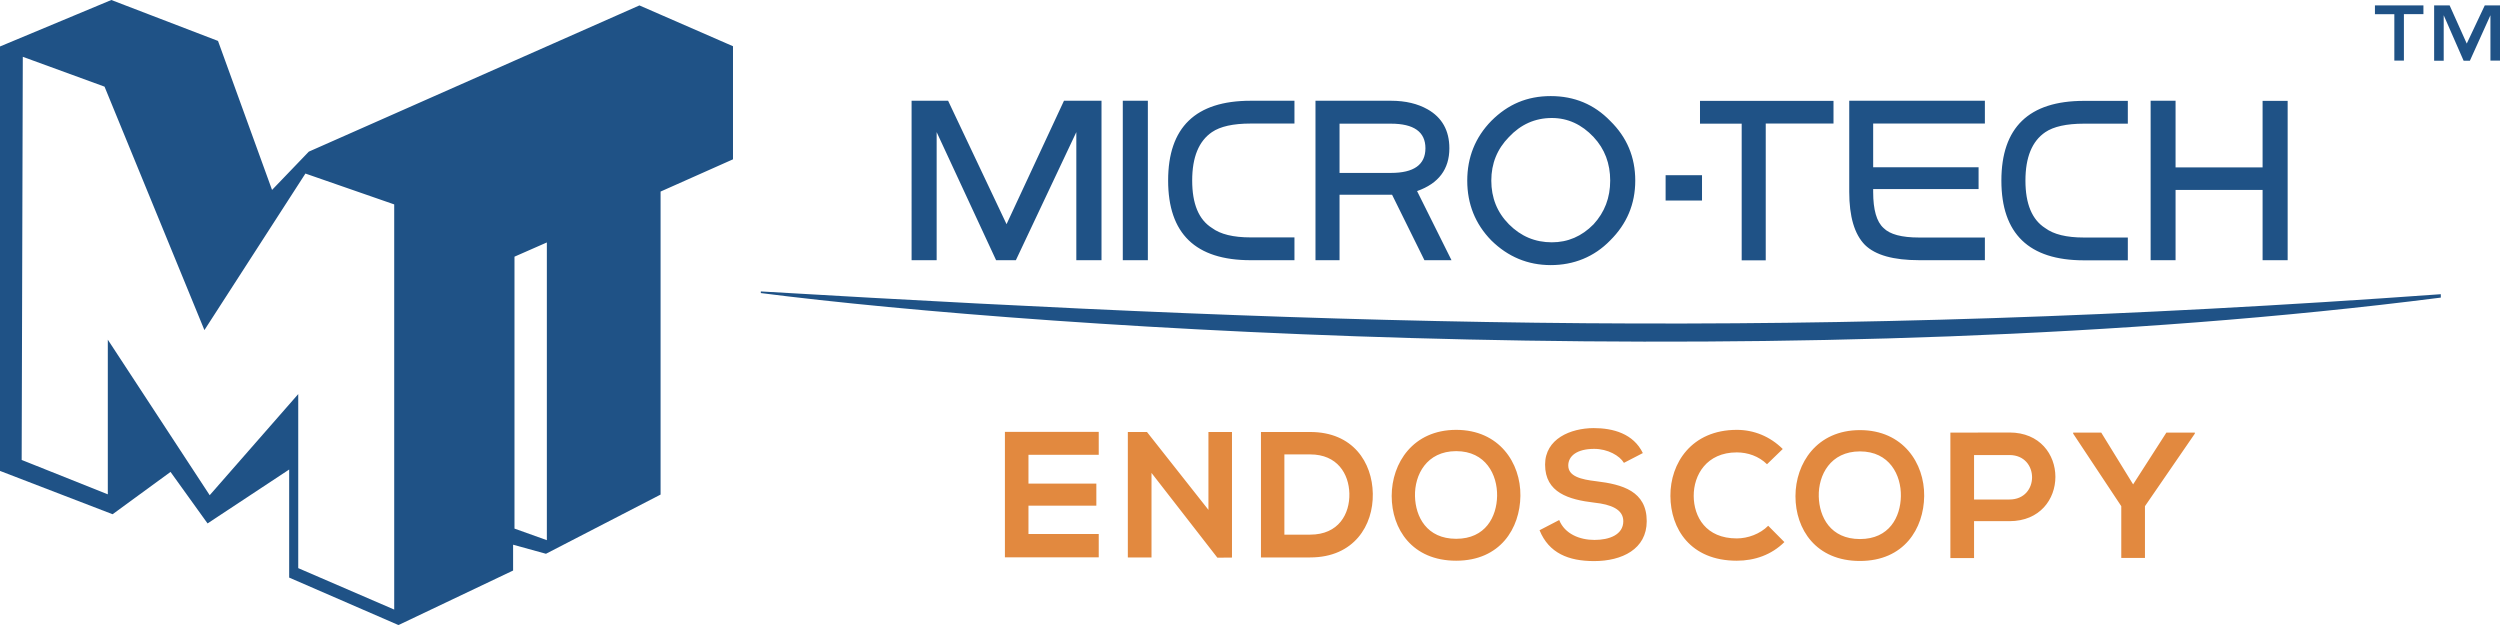 <?xml version="1.0" encoding="UTF-8"?><svg id="Capa_2" xmlns="http://www.w3.org/2000/svg" viewBox="0 0 198.5 49.62"><defs><style>.cls-1{fill:#e2893f;}.cls-2{fill:#1f5286;}</style></defs><g id="Capa_1-2"><g><path class="cls-2" d="M40.85,41.97V20.38l2.57-1.13v23.64l-2.57-.92ZM1.72,36.53l.09-32.02,6.49,2.37,7.93,19.33,8.02-12.43,7.05,2.45V48.4l-7.62-3.29v-13.82s-7.03,8.03-7.03,8.03l-8.09-12.35v12.28l-6.84-2.73ZM8.84,0L0,3.69V37.39l8.94,3.44,4.6-3.36,2.94,4.09,6.48-4.28v8.58l8.68,3.77,9.1-4.33v-2.05l2.61,.72,9.1-4.7V15.21l5.75-2.56V3.67L50.77,.43,24.52,12.04l-2.92,3.04L17.31,3.25,8.84,0ZM193.8,23.63v-.27c-50.6,3.65-86.02,2.57-133.39-.22v.13c22.54,2.88,82.79,6.83,133.39,.36m-106.35-2.97h-1.99V10.49l-4.8,10.17h-1.57l-4.72-10.17v10.17h-1.99V8h2.9l4.64,9.8,4.56-9.8h2.98v12.66Zm3.69-12.66h-1.99v12.66h1.99V8Zm11.64,10.85h-3.48c-1.38,0-2.4-.25-3.07-.75-1.05-.66-1.57-1.91-1.57-3.77s.53-3.13,1.57-3.84c.66-.45,1.68-.68,3.07-.68h3.48v-1.81h-3.48c-4.37,0-6.55,2.11-6.55,6.33s2.17,6.33,6.55,6.33h3.48v-1.81Zm10.4-7.08c0,1.31-.92,1.96-2.74,1.96h-4.08v-3.91h4.08c1.82,0,2.74,.65,2.74,1.95m-.66,3.4c1.71-.6,2.56-1.74,2.56-3.4,0-1.4-.58-2.44-1.73-3.09-.78-.44-1.74-.68-2.91-.68h-5.99v12.66h1.91v-5.2h4.17l2.57,5.2h2.15l-2.74-5.5Zm15.33-.83c0,1.36-.44,2.51-1.32,3.47-.94,.96-2.05,1.43-3.31,1.43-1.34,0-2.46-.48-3.41-1.43-.94-.95-1.4-2.11-1.4-3.47s.47-2.51,1.4-3.46c.94-1,2.07-1.51,3.41-1.51,1.26,0,2.37,.51,3.31,1.51,.89,.95,1.32,2.11,1.32,3.46m1.99,0c0-1.86-.66-3.44-1.99-4.74-1.27-1.31-2.84-1.97-4.72-1.97s-3.4,.65-4.72,1.97c-1.27,1.3-1.91,2.89-1.91,4.74s.63,3.44,1.91,4.75c1.32,1.3,2.9,1.96,4.72,1.96s3.45-.65,4.72-1.96c1.32-1.31,1.99-2.89,1.99-4.75m15.74-6.33h-10.6v1.81h3.31v10.85h1.91V9.81h5.38v-1.81Zm12.01,10.85h-5.21c-1.39,0-2.32-.25-2.82-.75-.56-.5-.83-1.46-.83-2.87v-.23h8.37v-1.73h-8.37v-3.47h8.87v-1.81h-10.77v7.23c0,1.96,.41,3.37,1.25,4.22,.83,.81,2.26,1.21,4.31,1.21h5.21v-1.81Zm11.36,0h-3.49c-1.38,0-2.4-.25-3.07-.75-1.04-.66-1.57-1.91-1.57-3.77s.53-3.13,1.57-3.84c.66-.45,1.69-.68,3.07-.68h3.49v-1.81h-3.49c-4.36,0-6.55,2.11-6.55,6.33s2.19,6.33,6.55,6.33h3.49v-1.81Zm12.69-10.85h-1.99v5.28h-6.91V8h-1.98v12.66h1.98v-5.58h6.91v5.58h1.99V8Zm-46.5,5.9h-2.89v2.01h2.89v-2.01ZM192.42,.43v.69h-1.55v3.69h-.76V1.13h-1.54V.43h3.85Zm6.08,0V4.81h-.76V1.21l-1.63,3.61h-.5l-1.58-3.61v3.61h-.76V.43h1.23l1.36,3.03,1.43-3.03h1.21Z"/><path class="cls-1" d="M87.24,44.25h-7.45v-9.96h7.45v1.82h-5.58v2.29h5.39v1.75h-5.39v2.25h5.58v1.85Zm8.7-3.78l-4.87-6.17h-1.52v9.96h1.88v-6.71l5.23,6.73h0s1.16-.01,1.16-.01v-9.97h-1.87v6.19Zm6.04-4.39h2.05c2.16,0,3.07,1.55,3.11,3.1,.04,1.62-.85,3.27-3.11,3.27h-2.05v-6.37Zm7.02,3.11c-.04-2.46-1.56-4.89-4.97-4.89h-3.91v9.96h3.91c3.48,0,5.02-2.55,4.97-5.06m3.35,.19c-.04-1.68,.92-3.57,3.27-3.57s3.28,1.88,3.25,3.56c-.03,1.64-.91,3.4-3.25,3.4s-3.23-1.75-3.27-3.38m8.37-.04c.03-2.6-1.68-5.23-5.1-5.23s-5.12,2.63-5.12,5.25,1.62,5.14,5.12,5.14,5.07-2.57,5.1-5.15m9.72-3.4c-.75-1.54-2.36-1.98-3.91-1.98-1.83,.01-3.85,.85-3.85,2.9,0,2.23,1.88,2.78,3.91,3.02,1.32,.14,2.3,.53,2.3,1.47,0,1.08-1.11,1.49-2.29,1.49s-2.36-.48-2.8-1.58l-1.56,.81c.74,1.82,2.3,2.45,4.33,2.45,2.22,0,4.18-.95,4.18-3.17,0-2.38-1.93-2.92-4.01-3.17-1.19-.14-2.22-.38-2.22-1.25,0-.74,.67-1.32,2.06-1.32,1.08,0,2.02,.54,2.36,1.11l1.49-.77Zm9.96,5.77c-.65,.66-1.63,1.01-2.5,1.01-2.46,0-3.41-1.72-3.42-3.37-.01-1.66,1.02-3.46,3.42-3.46,.87,0,1.75,.3,2.4,.94l1.25-1.21c-1.02-1.01-2.3-1.52-3.65-1.52-3.59,0-5.29,2.65-5.27,5.25,.01,2.59,1.58,5.14,5.27,5.14,1.43,0,2.76-.47,3.78-1.48l-1.28-1.29Zm4.01-2.33c-.04-1.68,.92-3.57,3.27-3.57s3.28,1.88,3.25,3.56c-.03,1.64-.91,3.4-3.25,3.4s-3.23-1.75-3.27-3.38m8.37-.04c.03-2.6-1.68-5.23-5.1-5.23s-5.12,2.63-5.12,5.25,1.62,5.14,5.12,5.14,5.07-2.57,5.1-5.15m3.96-3.26h2.81c2.39,0,2.4,3.53,0,3.53h-2.81v-3.53Zm2.81,5.25c4.87,0,4.86-7.04,0-7.04-1.56,0-3.13,.01-4.69,.01v9.96h1.88v-2.93h2.81m7.29-7.03h-2.23v.08l3.82,5.76v4.11h1.88v-4.11l3.96-5.76v-.08h-2.26l-2.64,4.11-2.53-4.11Z"/></g></g></svg>